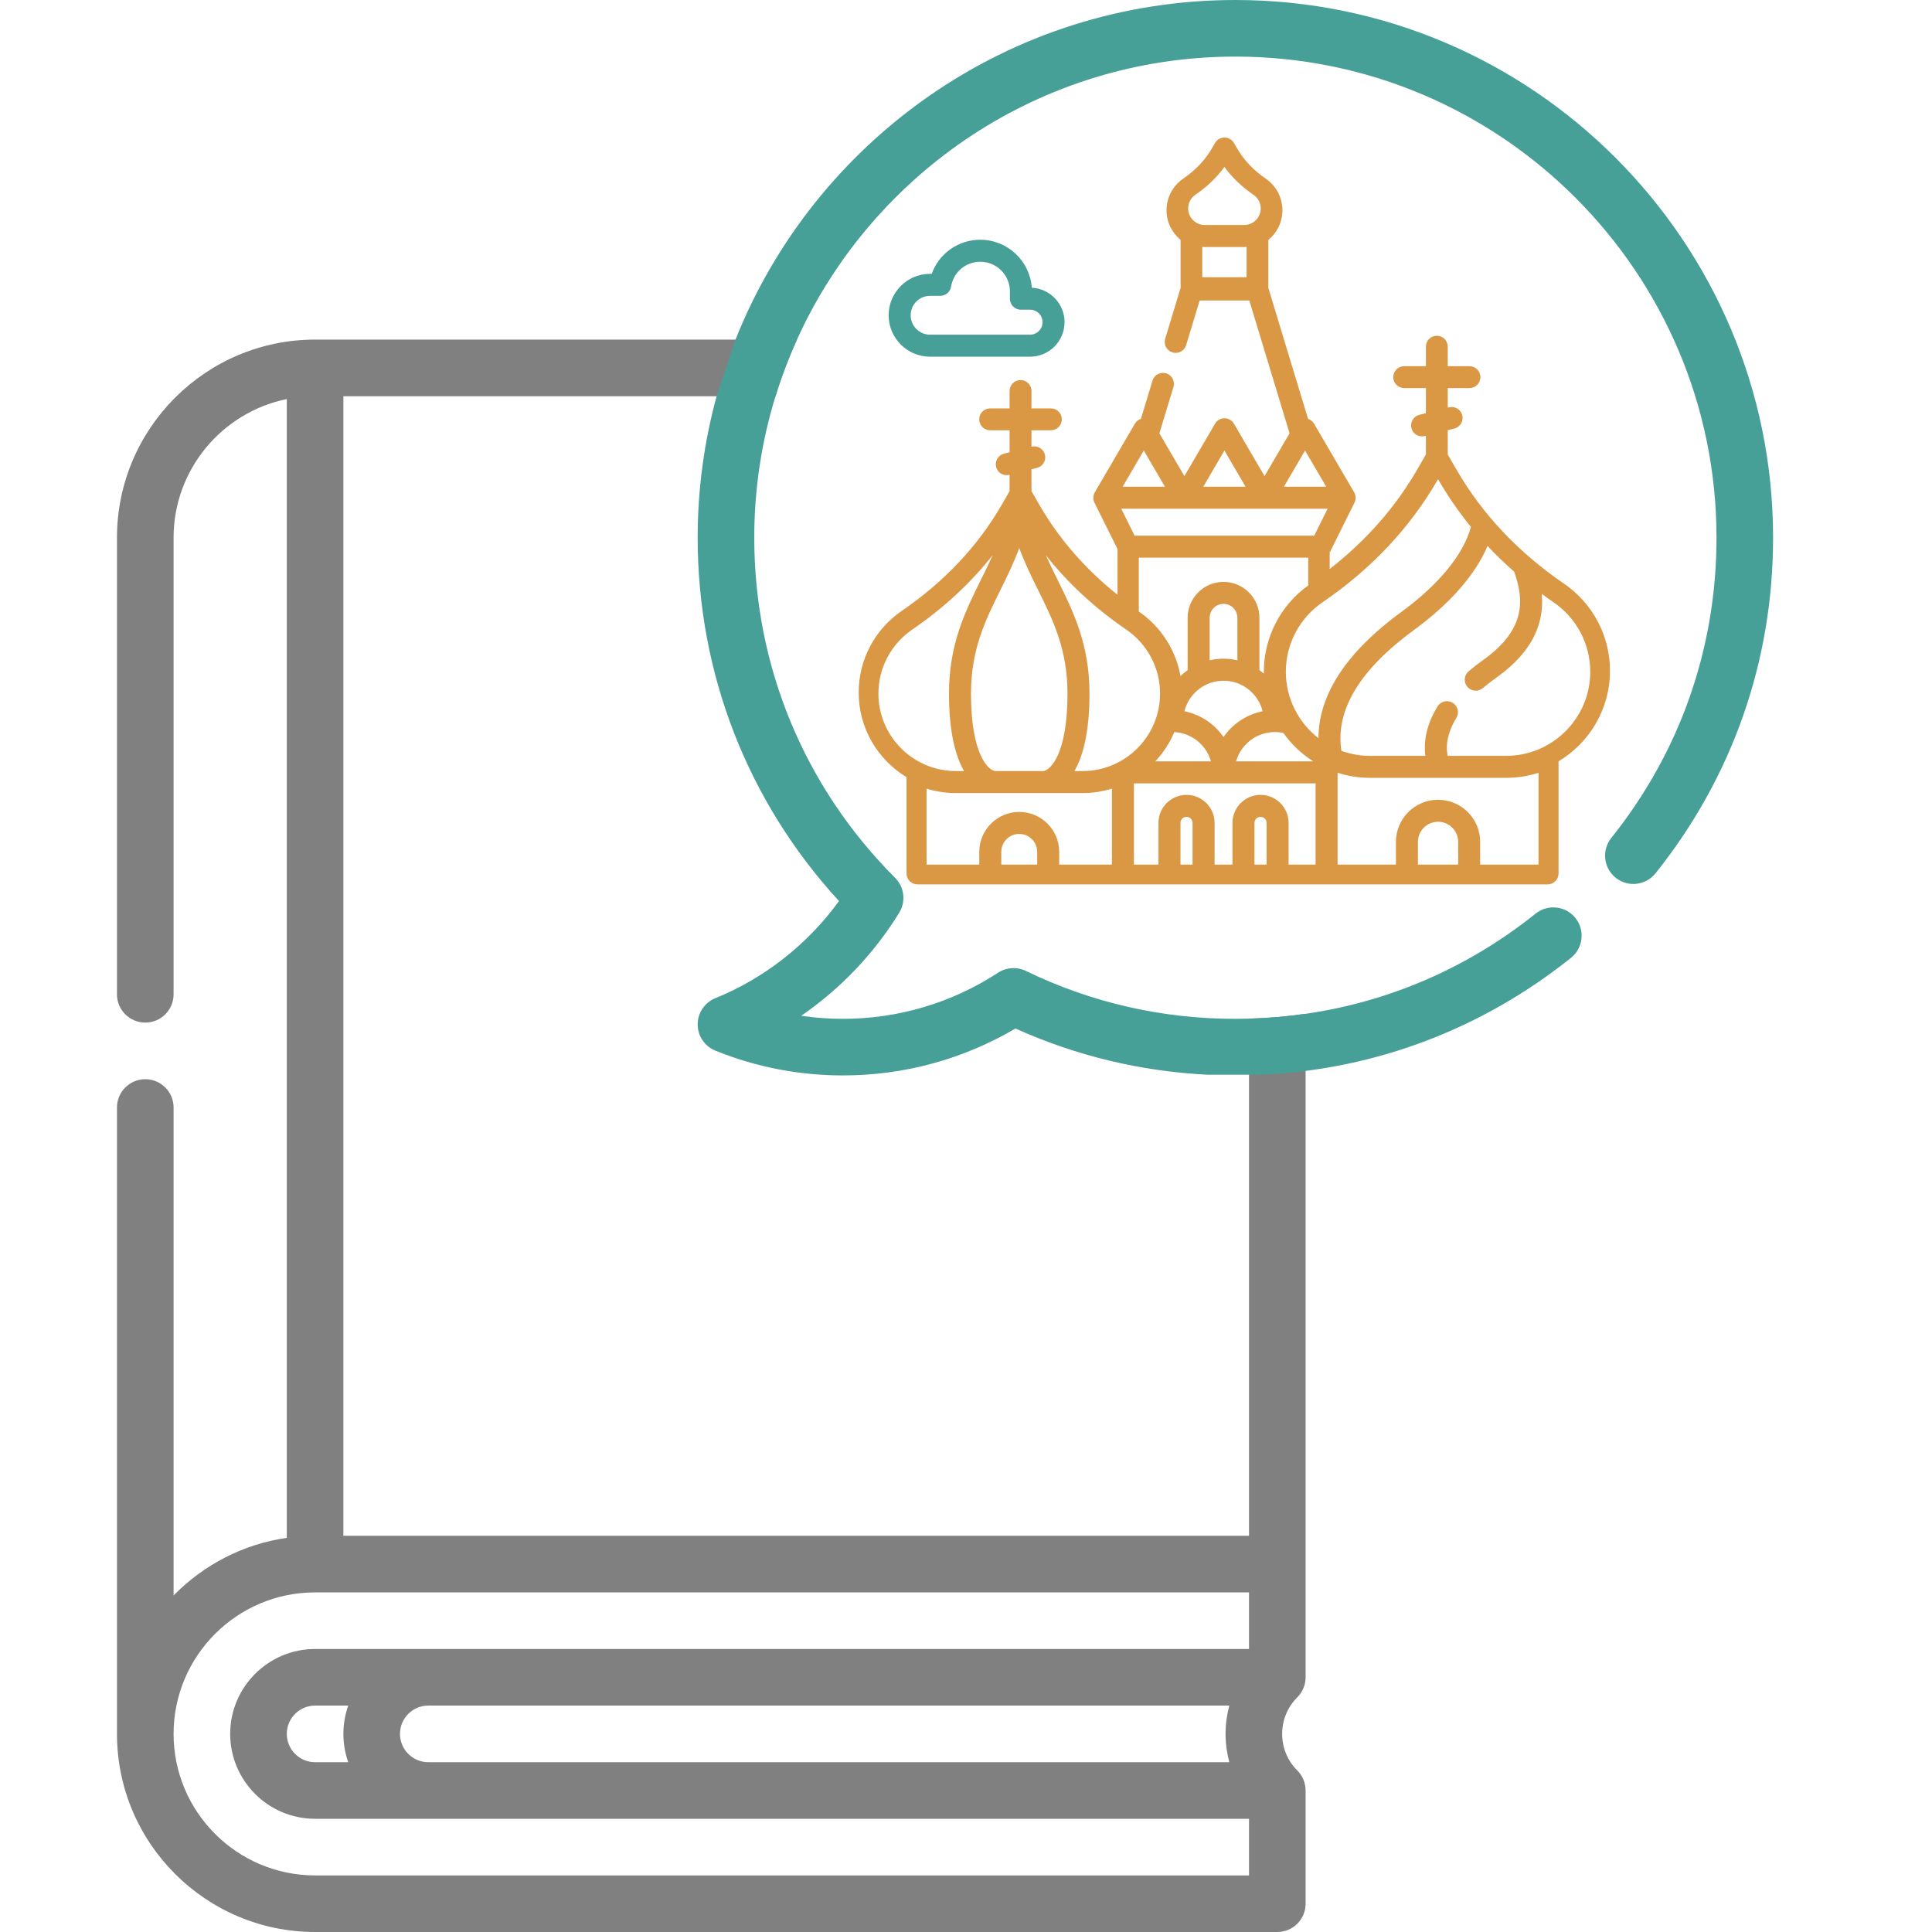 <svg width="72" height="72" viewBox="0 0 72 72" fill="none" xmlns="http://www.w3.org/2000/svg">
<g clip-path="url(#clip0_2441_7111)">
<path d="M60 24.998C60 23.699 59.359 22.485 58.285 21.751C56.584 20.588 55.235 19.157 54.276 17.496L53.954 16.939V16.032L54.199 15.971C54.417 15.916 54.55 15.694 54.494 15.476C54.439 15.257 54.218 15.125 53.999 15.18L53.954 15.191V14.463H54.763C54.988 14.463 55.171 14.28 55.171 14.055C55.171 13.83 54.988 13.647 54.763 13.647H53.954V12.92C53.954 12.695 53.772 12.512 53.547 12.512C53.321 12.512 53.139 12.695 53.139 12.92V13.647H52.33C52.105 13.647 51.922 13.83 51.922 14.055C51.922 14.28 52.105 14.463 52.33 14.463H53.139V15.397L52.894 15.459C52.676 15.514 52.544 15.736 52.599 15.954C52.645 16.139 52.811 16.262 52.994 16.262C53.027 16.262 53.06 16.258 53.094 16.25L53.139 16.238V16.939L52.817 17.496C52.003 18.906 50.907 20.15 49.553 21.206V20.587C49.562 20.574 49.57 20.561 49.577 20.547L50.478 18.733C50.54 18.609 50.532 18.465 50.465 18.346L48.972 15.79C48.921 15.703 48.84 15.64 48.747 15.609L47.268 10.732V8.941C47.588 8.678 47.792 8.281 47.792 7.836C47.792 7.364 47.559 6.923 47.169 6.656C46.712 6.344 46.351 5.961 46.095 5.518L45.986 5.329C45.913 5.203 45.778 5.125 45.633 5.125C45.487 5.125 45.353 5.203 45.28 5.329L45.171 5.518C44.915 5.961 44.553 6.344 44.096 6.656C43.706 6.923 43.473 7.364 43.473 7.836C43.473 8.281 43.678 8.678 43.997 8.94V10.732L43.423 12.625C43.358 12.841 43.48 13.069 43.695 13.134C43.911 13.199 44.139 13.077 44.204 12.862L44.708 11.199H46.558L48.058 16.148L47.126 17.743L45.985 15.79C45.912 15.665 45.778 15.588 45.633 15.588C45.488 15.588 45.354 15.665 45.281 15.79L44.139 17.743L43.207 16.148L43.731 14.422C43.796 14.207 43.674 13.979 43.459 13.914C43.243 13.848 43.016 13.97 42.95 14.185L42.519 15.609C42.426 15.64 42.345 15.703 42.294 15.79L40.8 18.346C40.733 18.465 40.725 18.609 40.787 18.733L41.646 20.461V22.165C40.444 21.205 39.467 20.082 38.735 18.815L38.44 18.303V17.489L38.646 17.437C38.864 17.382 38.996 17.161 38.941 16.942C38.886 16.724 38.664 16.591 38.446 16.647L38.44 16.648V16.035H39.164C39.389 16.035 39.571 15.853 39.571 15.627C39.571 15.402 39.389 15.22 39.164 15.22H38.44V14.572C38.44 14.346 38.257 14.164 38.032 14.164C37.807 14.164 37.624 14.346 37.624 14.572V15.22H36.9C36.675 15.22 36.492 15.402 36.492 15.627C36.492 15.853 36.675 16.035 36.9 16.035H37.624V16.854L37.418 16.906C37.2 16.961 37.068 17.183 37.123 17.401C37.169 17.586 37.335 17.709 37.517 17.709C37.551 17.709 37.584 17.705 37.618 17.697L37.624 17.695V18.303L37.329 18.815C36.439 20.356 35.187 21.684 33.608 22.764C32.601 23.452 32 24.59 32 25.807C32 27.144 32.715 28.316 33.783 28.962V32.55C33.783 32.775 33.966 32.958 34.191 32.958H57.675C57.901 32.958 58.083 32.775 58.083 32.55V28.372C59.23 27.685 60 26.43 60 24.998ZM53.569 17.897L53.592 17.857L53.615 17.897C53.967 18.507 54.369 19.087 54.817 19.636C54.539 20.663 53.626 21.781 52.222 22.807C50.958 23.731 50.071 24.697 49.585 25.679C49.286 26.283 49.135 26.895 49.134 27.508C48.396 26.934 47.92 26.038 47.92 25.034C47.92 23.998 48.431 23.03 49.288 22.445C51.102 21.205 52.542 19.675 53.569 17.897ZM46.976 29.622C46.4 29.622 45.931 30.091 45.931 30.667V32.221H45.264V30.667C45.264 30.091 44.795 29.622 44.218 29.622C43.642 29.622 43.172 30.091 43.172 30.667V32.221H42.258V29.194H49.028V32.221H48.022V30.667C48.022 30.091 47.553 29.622 46.976 29.622ZM41.785 18.958H49.476L48.977 19.963H42.284L41.785 18.958ZM48.754 20.783V21.817C47.717 22.56 47.1 23.756 47.1 25.034C47.1 25.057 47.101 25.08 47.101 25.103C47.048 25.058 46.992 25.015 46.935 24.974V23.023C46.935 22.285 46.335 21.685 45.597 21.685C44.86 21.685 44.26 22.285 44.26 23.023V24.974C44.166 25.04 44.077 25.113 43.994 25.193C43.82 24.226 43.267 23.357 42.44 22.79V20.783L48.754 20.783ZM44.14 26.506C44.303 25.853 44.895 25.369 45.597 25.369C46.3 25.369 46.891 25.853 47.054 26.506C46.453 26.626 45.934 26.979 45.597 27.468C45.26 26.979 44.742 26.626 44.14 26.506ZM46.114 24.607C45.948 24.569 45.775 24.548 45.597 24.548C45.419 24.548 45.247 24.569 45.08 24.607V23.023C45.08 22.737 45.312 22.505 45.597 22.505C45.882 22.505 46.114 22.737 46.114 23.023V24.607ZM47.51 27.281C47.617 27.281 47.723 27.293 47.827 27.315C48.126 27.736 48.504 28.096 48.94 28.373H46.065C46.244 27.744 46.824 27.281 47.51 27.281ZM43.763 27.283C44.415 27.317 44.957 27.768 45.13 28.373H43.056C43.351 28.056 43.592 27.688 43.763 27.283ZM49.423 18.138L47.848 18.138L48.635 16.79L49.423 18.138ZM44.548 7.259C44.978 6.965 45.341 6.618 45.631 6.223C45.92 6.618 46.283 6.965 46.713 7.259C46.882 7.374 46.983 7.565 46.983 7.769C46.983 8.109 46.706 8.385 46.366 8.385H44.895C44.555 8.385 44.279 8.109 44.279 7.769C44.279 7.565 44.379 7.374 44.548 7.259ZM44.895 9.206H46.366C46.396 9.206 46.426 9.205 46.456 9.203V10.332H44.805V9.203C44.835 9.205 44.865 9.206 44.895 9.206ZM45.631 16.79L46.418 18.138H44.843L45.631 16.79ZM42.626 16.79L43.413 18.138L41.838 18.138L42.626 16.79ZM41.972 23.463C42.761 24.003 43.232 24.894 43.232 25.848C43.232 27.44 41.937 28.735 40.345 28.735H40.04C40.351 28.199 40.602 27.312 40.602 25.848C40.602 24.009 39.999 22.791 39.415 21.612C39.263 21.303 39.113 21 38.976 20.691C39.8 21.735 40.803 22.664 41.972 23.463ZM37.08 28.735C36.827 28.698 36.186 28.113 36.186 25.848C36.186 24.201 36.721 23.12 37.288 21.976C37.534 21.479 37.783 20.975 37.984 20.422C38.185 20.974 38.434 21.479 38.68 21.976C39.247 23.12 39.782 24.201 39.782 25.848C39.782 28.113 39.141 28.698 38.888 28.735H37.08ZM32.736 25.848C32.736 24.894 33.207 24.003 33.996 23.463C35.165 22.664 36.168 21.735 36.992 20.691C36.855 21 36.705 21.303 36.553 21.612C35.969 22.791 35.366 24.009 35.366 25.848C35.366 27.312 35.617 28.199 35.928 28.735H35.623C34.031 28.735 32.736 27.44 32.736 25.848ZM34.53 29.391C34.876 29.497 35.243 29.555 35.623 29.555H40.345C40.725 29.555 41.092 29.497 41.438 29.391V32.221H39.473V31.747C39.473 30.926 38.805 30.258 37.984 30.258C37.163 30.258 36.495 30.926 36.495 31.747V32.221H34.53V29.391ZM37.315 32.221V31.747C37.315 31.378 37.615 31.078 37.984 31.078C38.353 31.078 38.653 31.378 38.653 31.747V32.221H37.315ZM43.993 32.221V30.667C43.993 30.543 44.094 30.442 44.218 30.442C44.342 30.442 44.443 30.543 44.443 30.667V32.221H43.993ZM46.751 32.221V30.667C46.751 30.543 46.852 30.442 46.976 30.442C47.101 30.442 47.202 30.543 47.202 30.667V32.221H46.751ZM52.842 32.221V31.375C52.842 30.961 53.178 30.625 53.592 30.625C54.005 30.625 54.342 30.961 54.342 31.375V32.221H52.842ZM57.336 32.221H55.162V31.375C55.162 30.509 54.458 29.805 53.592 29.805C52.726 29.805 52.022 30.509 52.022 31.375V32.221H49.848V28.799C50.229 28.922 50.634 28.988 51.054 28.988H56.13C56.55 28.988 56.955 28.922 57.336 28.799V32.221H57.336ZM56.13 28.168H53.951C53.841 27.627 54.055 27.112 54.273 26.755C54.391 26.561 54.33 26.309 54.136 26.191C53.943 26.073 53.691 26.134 53.572 26.328C53.193 26.949 53.041 27.575 53.118 28.168H51.054C50.681 28.168 50.323 28.102 49.991 27.982C49.755 26.477 50.666 24.96 52.706 23.47C54.047 22.489 54.992 21.403 55.436 20.346C55.748 20.68 56.08 20.999 56.429 21.306C56.796 22.342 56.877 23.455 55.272 24.598C55.079 24.735 54.897 24.877 54.731 25.018C54.558 25.164 54.537 25.423 54.683 25.596C54.83 25.769 55.09 25.789 55.261 25.643C55.41 25.517 55.574 25.39 55.748 25.266C56.647 24.626 57.181 23.932 57.381 23.145C57.463 22.821 57.488 22.487 57.456 22.131C57.6 22.238 57.746 22.343 57.896 22.445C58.752 23.03 59.264 23.998 59.264 25.034C59.264 26.762 57.858 28.168 56.13 28.168Z" fill="#DA9845"/>
<path d="M34.661 13.293H38.387C39.096 13.293 39.673 12.716 39.673 12.007C39.673 11.319 39.131 10.756 38.451 10.722C38.382 9.725 37.548 8.935 36.533 8.935C35.705 8.935 34.991 9.452 34.723 10.205H34.661C33.81 10.205 33.117 10.898 33.117 11.749C33.117 12.6 33.81 13.293 34.661 13.293ZM34.661 11.025H35.039C35.24 11.025 35.412 10.879 35.444 10.681C35.531 10.144 35.988 9.755 36.533 9.755C37.141 9.755 37.636 10.25 37.636 10.858V11.131C37.636 11.358 37.819 11.541 38.046 11.541H38.387C38.644 11.541 38.853 11.75 38.853 12.007C38.853 12.264 38.644 12.473 38.387 12.473H34.661C34.262 12.473 33.938 12.148 33.938 11.749C33.937 11.35 34.262 11.025 34.661 11.025Z" fill="#47A097"/>
</g>
<path fill-rule="evenodd" clip-rule="evenodd" d="M11.742 12.656C7.671 12.656 4.359 15.968 4.359 20.039V37.055C4.359 37.637 4.832 38.109 5.414 38.109C5.997 38.109 6.469 37.637 6.469 37.055V20.039C6.469 17.492 8.283 15.362 10.688 14.872V57.311C9.046 57.547 7.577 58.326 6.469 59.459V41.273C6.469 40.691 5.997 40.219 5.414 40.219C4.832 40.219 4.359 40.691 4.359 41.273V64.617C4.359 68.688 7.671 72 11.742 72H47.602C48.184 72 48.656 71.528 48.656 70.945V66.727C48.656 66.447 48.545 66.179 48.347 65.981C47.983 65.617 47.782 65.132 47.782 64.617C47.782 64.102 47.983 63.618 48.347 63.254C48.545 63.056 48.656 62.788 48.656 62.508V37.782C47.962 37.882 47.259 37.942 46.547 37.962V57.234H12.797V14.766H28.901C29.124 14.042 29.391 13.338 29.701 12.656H11.742ZM11.742 61.453H46.547V59.344H11.742C8.834 59.344 6.469 61.709 6.469 64.617C6.469 67.525 8.834 69.891 11.742 69.891H46.547V67.781H11.742C9.997 67.781 8.578 66.362 8.578 64.617C8.578 62.873 9.997 61.453 11.742 61.453ZM15.961 65.672H45.813C45.722 65.332 45.673 64.978 45.673 64.617C45.673 64.256 45.722 63.902 45.813 63.562H15.961C15.379 63.562 14.906 64.036 14.906 64.617C14.906 65.199 15.379 65.672 15.961 65.672ZM11.742 65.672H12.978C12.861 65.342 12.797 64.987 12.797 64.617C12.797 64.248 12.861 63.892 12.978 63.562H11.742C11.161 63.562 10.688 64.036 10.688 64.617C10.688 65.199 11.161 65.672 11.742 65.672Z" fill="#808080"/>
<path d="M27.41 12.656C30.355 5.25 37.595 0 46.039 0C57.089 0 66.078 8.989 66.078 20.039C66.078 24.637 64.562 28.962 61.695 32.547C61.331 33.001 60.667 33.076 60.212 32.712C59.758 32.348 59.684 31.684 60.047 31.229C62.613 28.022 63.969 24.153 63.969 20.039C63.969 10.153 55.926 2.109 46.039 2.109C38.783 2.109 32.52 6.442 29.701 12.656C29.391 13.338 29.124 14.042 28.901 14.766C28.386 16.434 28.109 18.205 28.109 20.039C28.109 24.827 29.974 29.329 33.359 32.715C33.704 33.06 33.767 33.596 33.512 34.012C32.579 35.534 31.323 36.848 29.86 37.855C30.373 37.931 30.893 37.969 31.418 37.969C33.477 37.969 35.475 37.374 37.195 36.25C37.505 36.048 37.898 36.023 38.232 36.184C40.676 37.368 43.303 37.969 46.039 37.969C46.209 37.969 46.378 37.966 46.547 37.962C47.259 37.942 47.962 37.882 48.656 37.782C51.787 37.329 54.712 36.061 57.229 34.047C57.684 33.684 58.348 33.757 58.712 34.212C59.075 34.667 59.002 35.331 58.547 35.695C55.237 38.342 51.297 39.836 47.094 40.05L44.984 40.051C42.501 39.924 40.105 39.347 37.843 38.33C35.898 39.475 33.689 40.078 31.418 40.078C29.774 40.078 28.173 39.767 26.659 39.154C26.261 38.993 26 38.606 26 38.177C26 37.747 26.261 37.36 26.659 37.199C28.491 36.457 30.102 35.187 31.267 33.58C27.864 29.875 26 25.1 26 20.039C26 18.215 26.247 16.447 26.706 14.766L27.41 12.656Z" fill="#47A097"/>
<defs>
<clipPath id="clip0_2441_7111">
<rect width="28" height="28" fill="white" transform="translate(32 5)"/>
</clipPath>
</defs>
</svg>
